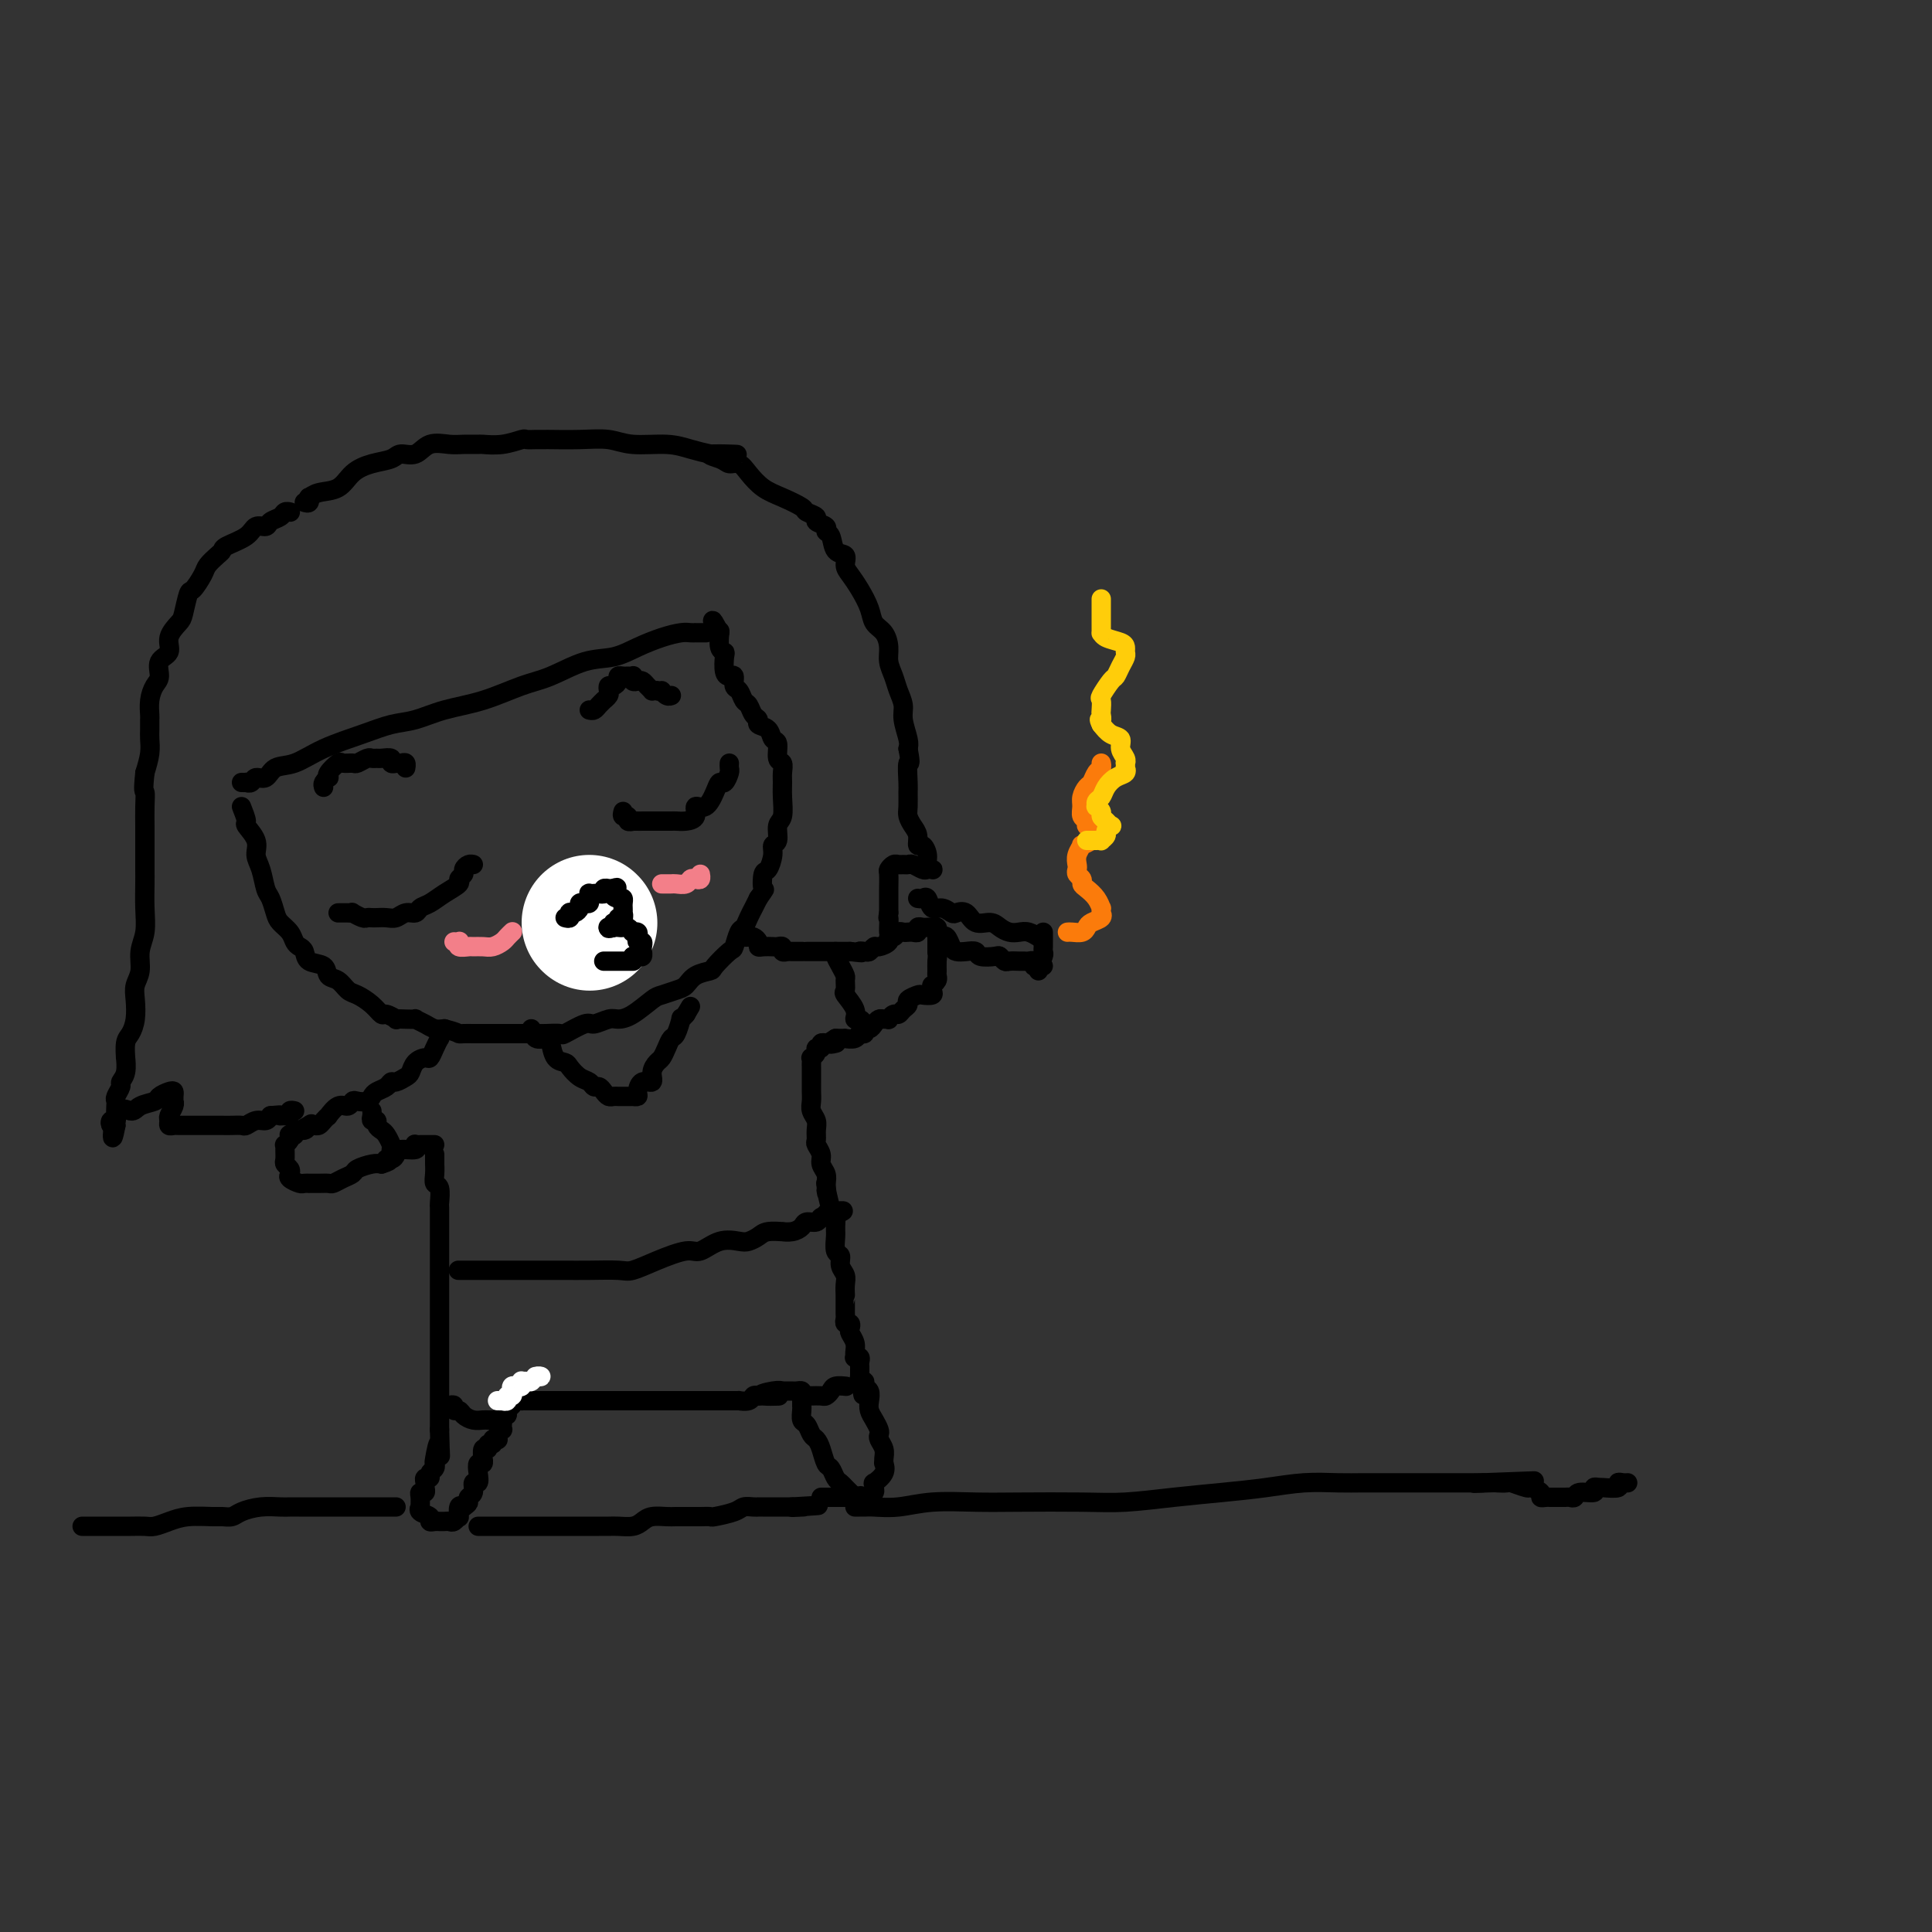 <svg viewBox='0 0 400 400' version='1.1' xmlns='http://www.w3.org/2000/svg' xmlns:xlink='http://www.w3.org/1999/xlink'><rect x="0" y="0" width="400" height="400" fill="#333333" stroke="none"/><g fill='none' stroke='#000000' stroke-width='4' stroke-linecap='round' stroke-linejoin='round'><path d='M50,162c0.449,0.009 0.897,0.018 1,0c0.103,-0.018 -0.140,-0.065 0,0c0.140,0.065 0.661,0.240 1,0c0.339,-0.240 0.495,-0.896 1,-1c0.505,-0.104 1.358,0.345 2,0c0.642,-0.345 1.073,-1.483 2,-2c0.927,-0.517 2.350,-0.414 4,-1c1.650,-0.586 3.526,-1.862 6,-3c2.474,-1.138 5.544,-2.138 8,-3c2.456,-0.862 4.298,-1.586 6,-2c1.702,-0.414 3.264,-0.518 5,-1c1.736,-0.482 3.646,-1.341 6,-2c2.354,-0.659 5.154,-1.117 8,-2c2.846,-0.883 5.740,-2.190 8,-3c2.260,-0.810 3.885,-1.124 6,-2c2.115,-0.876 4.720,-2.316 7,-3c2.280,-0.684 4.235,-0.614 6,-1c1.765,-0.386 3.339,-1.228 5,-2c1.661,-0.772 3.410,-1.475 5,-2c1.590,-0.525 3.022,-0.873 4,-1c0.978,-0.127 1.502,-0.034 2,0c0.498,0.034 0.968,0.009 1,0c0.032,-0.009 -0.376,-0.002 0,0c0.376,0.002 1.536,0.001 2,0c0.464,-0.001 0.232,-0.000 0,0'/><path d='M50,167c0.485,1.226 0.970,2.451 1,3c0.030,0.549 -0.395,0.420 0,1c0.395,0.580 1.611,1.869 2,3c0.389,1.131 -0.050,2.102 0,3c0.050,0.898 0.590,1.721 1,3c0.410,1.279 0.691,3.014 1,4c0.309,0.986 0.646,1.223 1,2c0.354,0.777 0.725,2.092 1,3c0.275,0.908 0.456,1.408 1,2c0.544,0.592 1.453,1.276 2,2c0.547,0.724 0.732,1.488 1,2c0.268,0.512 0.620,0.771 1,1c0.380,0.229 0.787,0.427 1,1c0.213,0.573 0.231,1.519 1,2c0.769,0.481 2.288,0.495 3,1c0.712,0.505 0.617,1.500 1,2c0.383,0.500 1.244,0.506 2,1c0.756,0.494 1.405,1.476 2,2c0.595,0.524 1.134,0.589 2,1c0.866,0.411 2.059,1.168 3,2c0.941,0.832 1.631,1.740 2,2c0.369,0.260 0.419,-0.126 1,0c0.581,0.126 1.695,0.765 2,1c0.305,0.235 -0.200,0.066 0,0c0.200,-0.066 1.103,-0.028 2,0c0.897,0.028 1.787,0.046 2,0c0.213,-0.046 -0.252,-0.157 0,0c0.252,0.157 1.222,0.581 2,1c0.778,0.419 1.365,0.834 2,1c0.635,0.166 1.317,0.083 2,0'/><path d='M92,213c2.656,0.691 2.794,0.917 3,1c0.206,0.083 0.478,0.022 1,0c0.522,-0.022 1.295,-0.006 2,0c0.705,0.006 1.342,0.002 2,0c0.658,-0.002 1.335,-0.000 2,0c0.665,0.000 1.317,0.000 2,0c0.683,-0.000 1.396,-0.001 2,0c0.604,0.001 1.101,0.002 2,0c0.899,-0.002 2.202,-0.008 3,0c0.798,0.008 1.091,0.031 2,0c0.909,-0.031 2.436,-0.117 3,0c0.564,0.117 0.167,0.438 1,0c0.833,-0.438 2.896,-1.635 4,-2c1.104,-0.365 1.248,0.102 2,0c0.752,-0.102 2.112,-0.773 3,-1c0.888,-0.227 1.305,-0.012 2,0c0.695,0.012 1.667,-0.181 3,-1c1.333,-0.819 3.027,-2.265 4,-3c0.973,-0.735 1.224,-0.761 2,-1c0.776,-0.239 2.076,-0.692 3,-1c0.924,-0.308 1.474,-0.472 2,-1c0.526,-0.528 1.030,-1.421 2,-2c0.970,-0.579 2.406,-0.845 3,-1c0.594,-0.155 0.344,-0.197 1,-1c0.656,-0.803 2.217,-2.365 3,-3c0.783,-0.635 0.787,-0.344 1,-1c0.213,-0.656 0.634,-2.259 1,-3c0.366,-0.741 0.675,-0.621 1,-1c0.325,-0.379 0.664,-1.256 1,-2c0.336,-0.744 0.667,-1.355 1,-2c0.333,-0.645 0.666,-1.322 1,-2'/><path d='M157,186c1.785,-2.597 1.248,-1.589 1,-2c-0.248,-0.411 -0.206,-2.241 0,-3c0.206,-0.759 0.576,-0.448 1,-1c0.424,-0.552 0.902,-1.966 1,-3c0.098,-1.034 -0.184,-1.687 0,-2c0.184,-0.313 0.834,-0.286 1,-1c0.166,-0.714 -0.152,-2.169 0,-3c0.152,-0.831 0.774,-1.039 1,-2c0.226,-0.961 0.057,-2.675 0,-4c-0.057,-1.325 -0.000,-2.261 0,-3c0.000,-0.739 -0.056,-1.282 0,-2c0.056,-0.718 0.224,-1.611 0,-2c-0.224,-0.389 -0.838,-0.275 -1,-1c-0.162,-0.725 0.129,-2.289 0,-3c-0.129,-0.711 -0.679,-0.571 -1,-1c-0.321,-0.429 -0.415,-1.428 -1,-2c-0.585,-0.572 -1.662,-0.715 -2,-1c-0.338,-0.285 0.065,-0.710 0,-1c-0.065,-0.290 -0.596,-0.443 -1,-1c-0.404,-0.557 -0.682,-1.516 -1,-2c-0.318,-0.484 -0.676,-0.494 -1,-1c-0.324,-0.506 -0.612,-1.510 -1,-2c-0.388,-0.490 -0.875,-0.467 -1,-1c-0.125,-0.533 0.111,-1.621 0,-2c-0.111,-0.379 -0.569,-0.050 -1,0c-0.431,0.050 -0.833,-0.180 -1,-1c-0.167,-0.820 -0.097,-2.231 0,-3c0.097,-0.769 0.222,-0.897 0,-1c-0.222,-0.103 -0.791,-0.182 -1,-1c-0.209,-0.818 -0.060,-2.377 0,-3c0.060,-0.623 0.030,-0.312 0,0'/><path d='M149,131c-2.238,-4.405 -1.333,-1.917 -1,-1c0.333,0.917 0.095,0.262 0,0c-0.095,-0.262 -0.048,-0.131 0,0'/><path d='M70,189c0.344,0.002 0.687,0.004 1,0c0.313,-0.004 0.594,-0.015 1,0c0.406,0.015 0.935,0.057 1,0c0.065,-0.057 -0.334,-0.211 0,0c0.334,0.211 1.402,0.788 2,1c0.598,0.212 0.727,0.058 1,0c0.273,-0.058 0.692,-0.019 1,0c0.308,0.019 0.506,0.020 1,0c0.494,-0.020 1.283,-0.061 2,0c0.717,0.061 1.360,0.224 2,0c0.640,-0.224 1.276,-0.836 2,-1c0.724,-0.164 1.536,0.121 2,0c0.464,-0.121 0.578,-0.648 1,-1c0.422,-0.352 1.150,-0.528 2,-1c0.850,-0.472 1.821,-1.239 3,-2c1.179,-0.761 2.568,-1.514 3,-2c0.432,-0.486 -0.091,-0.705 0,-1c0.091,-0.295 0.795,-0.668 1,-1c0.205,-0.332 -0.089,-0.625 0,-1c0.089,-0.375 0.563,-0.832 1,-1c0.437,-0.168 0.839,-0.048 1,0c0.161,0.048 0.080,0.024 0,0'/><path d='M129,168c-0.123,0.453 -0.246,0.906 0,1c0.246,0.094 0.861,-0.171 1,0c0.139,0.171 -0.199,0.778 0,1c0.199,0.222 0.935,0.060 1,0c0.065,-0.060 -0.540,-0.016 0,0c0.540,0.016 2.224,0.004 3,0c0.776,-0.004 0.644,-0.001 1,0c0.356,0.001 1.199,-0.001 2,0c0.801,0.001 1.558,0.006 2,0c0.442,-0.006 0.569,-0.024 1,0c0.431,0.024 1.166,0.088 2,0c0.834,-0.088 1.768,-0.329 2,-1c0.232,-0.671 -0.236,-1.772 0,-2c0.236,-0.228 1.177,0.415 2,0c0.823,-0.415 1.527,-1.890 2,-3c0.473,-1.110 0.715,-1.856 1,-2c0.285,-0.144 0.612,0.315 1,0c0.388,-0.315 0.836,-1.404 1,-2c0.164,-0.596 0.044,-0.699 0,-1c-0.044,-0.301 -0.013,-0.800 0,-1c0.013,-0.200 0.006,-0.100 0,0'/><path d='M120,184c0.305,-0.000 0.610,-0.000 1,0c0.390,0.000 0.865,0.000 1,0c0.135,-0.000 -0.069,-0.001 0,0c0.069,0.001 0.411,0.003 1,0c0.589,-0.003 1.426,-0.012 2,0c0.574,0.012 0.886,0.045 1,0c0.114,-0.045 0.031,-0.167 0,0c-0.031,0.167 -0.008,0.623 0,1c0.008,0.377 0.002,0.675 0,1c-0.002,0.325 -0.001,0.675 0,1c0.001,0.325 0.000,0.623 0,1c-0.000,0.377 -0.000,0.832 0,1c0.000,0.168 0.000,0.048 0,0c-0.000,-0.048 -0.000,-0.024 0,0'/><path d='M126,189c-0.412,0.774 -1.442,0.207 -2,0c-0.558,-0.207 -0.644,-0.056 -1,0c-0.356,0.056 -0.981,0.015 -1,0c-0.019,-0.015 0.569,-0.004 1,0c0.431,0.004 0.707,0.001 1,0c0.293,-0.001 0.604,-0.001 1,0c0.396,0.001 0.876,0.003 1,0c0.124,-0.003 -0.106,-0.012 0,0c0.106,0.012 0.550,0.044 1,0c0.450,-0.044 0.905,-0.166 1,0c0.095,0.166 -0.171,0.618 0,1c0.171,0.382 0.778,0.692 1,1c0.222,0.308 0.060,0.612 0,1c-0.060,0.388 -0.019,0.861 0,1c0.019,0.139 0.016,-0.054 0,0c-0.016,0.054 -0.046,0.355 0,1c0.046,0.645 0.166,1.635 0,2c-0.166,0.365 -0.619,0.104 -1,0c-0.381,-0.104 -0.691,-0.052 -1,0'/><path d='M127,196c-0.261,1.000 0.085,1.000 0,1c-0.085,0.000 -0.601,0.000 -1,0c-0.399,0.000 -0.680,0.000 -1,0c-0.320,-0.000 -0.678,0.000 -1,0c-0.322,-0.000 -0.608,0.000 -1,0c-0.392,0.000 -0.888,0.000 -1,0c-0.112,0.000 0.162,0.000 0,0c-0.162,0.000 -0.761,-0.000 -1,0c-0.239,0.000 -0.120,0.000 0,0'/></g>
<g fill='none' stroke='#F37F89' stroke-width='4' stroke-linecap='round' stroke-linejoin='round'><path d='M94,195c0.408,0.030 0.815,0.061 1,0c0.185,-0.061 0.147,-0.213 0,0c-0.147,0.213 -0.401,0.790 0,1c0.401,0.210 1.459,0.053 2,0c0.541,-0.053 0.564,-0.003 1,0c0.436,0.003 1.283,-0.041 2,0c0.717,0.041 1.303,0.169 2,0c0.697,-0.169 1.507,-0.633 2,-1c0.493,-0.367 0.671,-0.637 1,-1c0.329,-0.363 0.808,-0.818 1,-1c0.192,-0.182 0.096,-0.091 0,0'/><path d='M137,183c0.325,-0.002 0.650,-0.004 1,0c0.350,0.004 0.723,0.015 1,0c0.277,-0.015 0.456,-0.056 1,0c0.544,0.056 1.452,0.207 2,0c0.548,-0.207 0.735,-0.774 1,-1c0.265,-0.226 0.607,-0.112 1,0c0.393,0.112 0.837,0.223 1,0c0.163,-0.223 0.047,-0.778 0,-1c-0.047,-0.222 -0.023,-0.111 0,0'/></g>
<g fill='none' stroke='#000000' stroke-width='4' stroke-linecap='round' stroke-linejoin='round'><path d='M91,214c-0.023,0.467 -0.047,0.934 0,1c0.047,0.066 0.164,-0.267 0,0c-0.164,0.267 -0.607,1.136 -1,2c-0.393,0.864 -0.734,1.723 -1,2c-0.266,0.277 -0.456,-0.027 -1,0c-0.544,0.027 -1.441,0.385 -2,1c-0.559,0.615 -0.779,1.488 -1,2c-0.221,0.512 -0.444,0.662 -1,1c-0.556,0.338 -1.445,0.864 -2,1c-0.555,0.136 -0.778,-0.118 -1,0c-0.222,0.118 -0.444,0.606 -1,1c-0.556,0.394 -1.444,0.693 -2,1c-0.556,0.307 -0.778,0.623 -1,1c-0.222,0.377 -0.443,0.817 -1,1c-0.557,0.183 -1.449,0.109 -2,0c-0.551,-0.109 -0.760,-0.254 -1,0c-0.240,0.254 -0.512,0.908 -1,1c-0.488,0.092 -1.191,-0.378 -2,0c-0.809,0.378 -1.722,1.604 -2,2c-0.278,0.396 0.080,-0.038 0,0c-0.080,0.038 -0.599,0.546 -1,1c-0.401,0.454 -0.685,0.853 -1,1c-0.315,0.147 -0.661,0.042 -1,0c-0.339,-0.042 -0.669,-0.021 -1,0'/><path d='M64,233c-3.256,1.719 -0.896,0.517 0,0c0.896,-0.517 0.327,-0.349 0,0c-0.327,0.349 -0.414,0.877 -1,1c-0.586,0.123 -1.673,-0.161 -2,0c-0.327,0.161 0.105,0.765 0,1c-0.105,0.235 -0.746,0.101 -1,0c-0.254,-0.101 -0.121,-0.169 0,0c0.121,0.169 0.229,0.574 0,1c-0.229,0.426 -0.794,0.874 -1,1c-0.206,0.126 -0.051,-0.068 0,0c0.051,0.068 0.000,0.400 0,1c-0.000,0.600 0.051,1.470 0,2c-0.051,0.530 -0.203,0.720 0,1c0.203,0.280 0.761,0.649 1,1c0.239,0.351 0.159,0.682 0,1c-0.159,0.318 -0.398,0.621 0,1c0.398,0.379 1.433,0.834 2,1c0.567,0.166 0.667,0.044 1,0c0.333,-0.044 0.901,-0.011 1,0c0.099,0.011 -0.269,0.000 0,0c0.269,-0.000 1.176,0.011 2,0c0.824,-0.011 1.567,-0.044 2,0c0.433,0.044 0.556,0.166 1,0c0.444,-0.166 1.207,-0.619 2,-1c0.793,-0.381 1.615,-0.690 2,-1c0.385,-0.310 0.335,-0.622 1,-1c0.665,-0.378 2.047,-0.822 3,-1c0.953,-0.178 1.476,-0.089 2,0'/><path d='M79,241c2.811,-0.857 1.339,-0.999 1,-1c-0.339,-0.001 0.456,0.140 1,0c0.544,-0.140 0.839,-0.559 1,-1c0.161,-0.441 0.190,-0.903 1,-1c0.810,-0.097 2.402,0.170 3,0c0.598,-0.170 0.201,-0.778 0,-1c-0.201,-0.222 -0.208,-0.060 0,0c0.208,0.060 0.630,0.016 1,0c0.370,-0.016 0.687,-0.004 1,0c0.313,0.004 0.623,0.001 1,0c0.377,-0.001 0.822,-0.000 1,0c0.178,0.000 0.089,0.000 0,0'/><path d='M90,239c-0.001,0.297 -0.001,0.595 0,1c0.001,0.405 0.004,0.918 0,1c-0.004,0.082 -0.015,-0.268 0,0c0.015,0.268 0.057,1.155 0,2c-0.057,0.845 -0.211,1.648 0,2c0.211,0.352 0.789,0.254 1,1c0.211,0.746 0.057,2.335 0,3c-0.057,0.665 -0.015,0.407 0,1c0.015,0.593 0.004,2.037 0,3c-0.004,0.963 -0.001,1.443 0,2c0.001,0.557 0.000,1.189 0,2c-0.000,0.811 -0.000,1.801 0,3c0.000,1.199 0.000,2.606 0,4c-0.000,1.394 -0.000,2.776 0,4c0.000,1.224 0.000,2.289 0,3c-0.000,0.711 -0.000,1.068 0,1c0.000,-0.068 0.000,-0.562 0,0c-0.000,0.562 -0.000,2.181 0,3c0.000,0.819 0.000,0.837 0,1c-0.000,0.163 -0.000,0.469 0,1c0.000,0.531 0.000,1.287 0,2c-0.000,0.713 -0.000,1.383 0,2c0.000,0.617 0.000,1.180 0,2c-0.000,0.820 -0.000,1.897 0,3c0.000,1.103 0.000,2.234 0,3c-0.000,0.766 -0.000,1.168 0,2c0.000,0.832 0.000,2.095 0,3c-0.000,0.905 -0.000,1.453 0,2'/><path d='M91,296c0.214,9.328 0.249,4.148 0,3c-0.249,-1.148 -0.784,1.735 -1,3c-0.216,1.265 -0.114,0.913 0,1c0.114,0.087 0.241,0.615 0,1c-0.241,0.385 -0.849,0.628 -1,1c-0.151,0.372 0.157,0.874 0,1c-0.157,0.126 -0.778,-0.124 -1,0c-0.222,0.124 -0.045,0.623 0,1c0.045,0.377 -0.041,0.630 0,1c0.041,0.370 0.208,0.855 0,1c-0.208,0.145 -0.790,-0.049 -1,0c-0.210,0.049 -0.049,0.342 0,1c0.049,0.658 -0.016,1.683 0,2c0.016,0.317 0.112,-0.073 0,0c-0.112,0.073 -0.432,0.608 0,1c0.432,0.392 1.618,0.641 2,1c0.382,0.359 -0.038,0.828 0,1c0.038,0.172 0.535,0.046 1,0c0.465,-0.046 0.898,-0.011 1,0c0.102,0.011 -0.127,-0.001 0,0c0.127,0.001 0.608,0.016 1,0c0.392,-0.016 0.693,-0.064 1,0c0.307,0.064 0.621,0.241 1,0c0.379,-0.241 0.823,-0.900 1,-1c0.177,-0.100 0.086,0.358 0,0c-0.086,-0.358 -0.167,-1.531 0,-2c0.167,-0.469 0.584,-0.235 1,0'/><path d='M96,312c0.863,-0.637 1.019,-0.730 1,-1c-0.019,-0.270 -0.215,-0.719 0,-1c0.215,-0.281 0.841,-0.395 1,-1c0.159,-0.605 -0.150,-1.702 0,-2c0.150,-0.298 0.758,0.203 1,0c0.242,-0.203 0.118,-1.110 0,-2c-0.118,-0.890 -0.229,-1.763 0,-2c0.229,-0.237 0.797,0.162 1,0c0.203,-0.162 0.039,-0.885 0,-1c-0.039,-0.115 0.046,0.376 0,0c-0.046,-0.376 -0.224,-1.621 0,-2c0.224,-0.379 0.848,0.109 1,0c0.152,-0.109 -0.169,-0.813 0,-1c0.169,-0.187 0.829,0.143 1,0c0.171,-0.143 -0.147,-0.760 0,-1c0.147,-0.240 0.757,-0.102 1,0c0.243,0.102 0.118,0.168 0,0c-0.118,-0.168 -0.227,-0.569 0,-1c0.227,-0.431 0.792,-0.890 1,-1c0.208,-0.110 0.060,0.129 0,0c-0.060,-0.129 -0.031,-0.626 0,-1c0.031,-0.374 0.065,-0.625 0,-1c-0.065,-0.375 -0.227,-0.874 0,-1c0.227,-0.126 0.844,0.121 1,0c0.156,-0.121 -0.150,-0.609 0,-1c0.150,-0.391 0.757,-0.683 1,-1c0.243,-0.317 0.121,-0.658 0,-1'/><path d='M106,290c1.503,-3.403 0.261,-0.912 0,0c-0.261,0.912 0.457,0.244 1,0c0.543,-0.244 0.909,-0.065 1,0c0.091,0.065 -0.094,0.018 0,0c0.094,-0.018 0.466,-0.005 1,0c0.534,0.005 1.230,0.001 2,0c0.770,-0.001 1.612,-0.000 2,0c0.388,0.000 0.320,0.000 1,0c0.680,-0.000 2.108,-0.000 3,0c0.892,0.000 1.250,0.000 2,0c0.750,-0.000 1.894,-0.000 3,0c1.106,0.000 2.176,0.000 3,0c0.824,-0.000 1.403,-0.000 2,0c0.597,0.000 1.214,0.000 2,0c0.786,-0.000 1.742,-0.000 2,0c0.258,0.000 -0.181,0.000 1,0c1.181,-0.000 3.982,-0.000 6,0c2.018,0.000 3.253,0.000 5,0c1.747,-0.000 4.007,-0.000 5,0c0.993,0.000 0.718,0.001 1,0c0.282,-0.001 1.122,-0.004 2,0c0.878,0.004 1.793,0.015 2,0c0.207,-0.015 -0.295,-0.056 0,0c0.295,0.056 1.387,0.207 2,0c0.613,-0.207 0.747,-0.774 1,-1c0.253,-0.226 0.627,-0.113 1,0'/><path d='M157,289c8.028,-0.094 2.599,0.171 1,0c-1.599,-0.171 0.632,-0.778 2,-1c1.368,-0.222 1.872,-0.059 2,0c0.128,0.059 -0.120,0.015 0,0c0.120,-0.015 0.606,-0.001 1,0c0.394,0.001 0.694,-0.010 1,0c0.306,0.010 0.618,0.040 1,0c0.382,-0.040 0.834,-0.151 1,0c0.166,0.151 0.045,0.564 0,1c-0.045,0.436 -0.013,0.894 0,1c0.013,0.106 0.006,-0.142 0,0c-0.006,0.142 -0.013,0.672 0,1c0.013,0.328 0.045,0.455 0,1c-0.045,0.545 -0.167,1.510 0,2c0.167,0.490 0.622,0.506 1,1c0.378,0.494 0.679,1.465 1,2c0.321,0.535 0.663,0.633 1,1c0.337,0.367 0.668,1.001 1,2c0.332,0.999 0.666,2.362 1,3c0.334,0.638 0.667,0.552 1,1c0.333,0.448 0.667,1.429 1,2c0.333,0.571 0.667,0.730 1,1c0.333,0.270 0.667,0.650 1,1c0.333,0.350 0.667,0.672 1,1c0.333,0.328 0.667,0.664 1,1'/><path d='M177,310c1.885,2.474 1.097,0.660 1,0c-0.097,-0.660 0.496,-0.165 1,0c0.504,0.165 0.920,0.002 1,0c0.080,-0.002 -0.177,0.159 0,0c0.177,-0.159 0.787,-0.636 1,-1c0.213,-0.364 0.029,-0.613 0,-1c-0.029,-0.387 0.097,-0.912 0,-1c-0.097,-0.088 -0.419,0.261 0,0c0.419,-0.261 1.577,-1.134 2,-2c0.423,-0.866 0.110,-1.727 0,-2c-0.110,-0.273 -0.015,0.043 0,0c0.015,-0.043 -0.048,-0.444 0,-1c0.048,-0.556 0.206,-1.265 0,-2c-0.206,-0.735 -0.777,-1.495 -1,-2c-0.223,-0.505 -0.099,-0.754 0,-1c0.099,-0.246 0.171,-0.489 0,-1c-0.171,-0.511 -0.586,-1.288 -1,-2c-0.414,-0.712 -0.828,-1.358 -1,-2c-0.172,-0.642 -0.102,-1.281 0,-2c0.102,-0.719 0.238,-1.517 0,-2c-0.238,-0.483 -0.848,-0.652 -1,-1c-0.152,-0.348 0.155,-0.877 0,-1c-0.155,-0.123 -0.773,0.159 -1,0c-0.227,-0.159 -0.065,-0.760 0,-1c0.065,-0.240 0.032,-0.120 0,0'/><path d='M154,194c0.341,0.022 0.682,0.044 1,0c0.318,-0.044 0.614,-0.156 1,0c0.386,0.156 0.863,0.578 1,1c0.137,0.422 -0.064,0.844 0,1c0.064,0.156 0.395,0.046 1,0c0.605,-0.046 1.486,-0.026 2,0c0.514,0.026 0.661,0.060 1,0c0.339,-0.060 0.869,-0.212 1,0c0.131,0.212 -0.137,0.789 0,1c0.137,0.211 0.680,0.057 1,0c0.320,-0.057 0.418,-0.015 1,0c0.582,0.015 1.647,0.004 2,0c0.353,-0.004 -0.006,-0.001 0,0c0.006,0.001 0.378,0.000 1,0c0.622,-0.000 1.494,-0.000 2,0c0.506,0.000 0.646,0.000 1,0c0.354,-0.000 0.921,-0.000 1,0c0.079,0.000 -0.330,0.000 0,0c0.330,-0.000 1.398,-0.000 2,0c0.602,0.000 0.739,0.000 1,0c0.261,-0.000 0.646,-0.000 1,0c0.354,0.000 0.677,0.000 1,0'/><path d='M176,197c3.808,0.469 2.329,0.140 2,0c-0.329,-0.140 0.494,-0.093 1,0c0.506,0.093 0.695,0.231 1,0c0.305,-0.231 0.726,-0.831 1,-1c0.274,-0.169 0.402,0.095 1,0c0.598,-0.095 1.665,-0.547 2,-1c0.335,-0.453 -0.064,-0.906 0,-1c0.064,-0.094 0.591,0.171 1,0c0.409,-0.171 0.701,-0.778 1,-1c0.299,-0.222 0.606,-0.058 1,0c0.394,0.058 0.875,0.012 1,0c0.125,-0.012 -0.107,0.011 0,0c0.107,-0.011 0.553,-0.055 1,0c0.447,0.055 0.894,0.211 1,0c0.106,-0.211 -0.130,-0.788 0,-1c0.130,-0.212 0.627,-0.058 1,0c0.373,0.058 0.622,0.019 1,0c0.378,-0.019 0.886,-0.020 1,0c0.114,0.020 -0.166,0.061 0,0c0.166,-0.061 0.776,-0.224 1,0c0.224,0.224 0.060,0.833 0,1c-0.060,0.167 -0.016,-0.110 0,0c0.016,0.110 0.004,0.607 0,1c-0.004,0.393 -0.001,0.683 0,1c0.001,0.317 0.000,0.662 0,1c-0.000,0.338 -0.000,0.669 0,1'/><path d='M194,197c0.154,1.118 0.037,1.414 0,2c-0.037,0.586 0.004,1.463 0,2c-0.004,0.537 -0.054,0.735 0,1c0.054,0.265 0.213,0.596 0,1c-0.213,0.404 -0.796,0.879 -1,1c-0.204,0.121 -0.028,-0.112 0,0c0.028,0.112 -0.091,0.569 0,1c0.091,0.431 0.393,0.837 0,1c-0.393,0.163 -1.481,0.085 -2,0c-0.519,-0.085 -0.468,-0.176 -1,0c-0.532,0.176 -1.648,0.621 -2,1c-0.352,0.379 0.059,0.694 0,1c-0.059,0.306 -0.589,0.604 -1,1c-0.411,0.396 -0.701,0.891 -1,1c-0.299,0.109 -0.605,-0.168 -1,0c-0.395,0.168 -0.879,0.780 -1,1c-0.121,0.220 0.123,0.049 0,0c-0.123,-0.049 -0.611,0.024 -1,0c-0.389,-0.024 -0.678,-0.146 -1,0c-0.322,0.146 -0.678,0.560 -1,1c-0.322,0.440 -0.610,0.906 -1,1c-0.390,0.094 -0.883,-0.185 -1,0c-0.117,0.185 0.141,0.834 0,1c-0.141,0.166 -0.682,-0.152 -1,0c-0.318,0.152 -0.414,0.773 -1,1c-0.586,0.227 -1.662,0.061 -2,0c-0.338,-0.061 0.063,-0.016 0,0c-0.063,0.016 -0.589,0.005 -1,0c-0.411,-0.005 -0.705,-0.002 -1,0'/><path d='M173,215c-2.741,1.618 -0.595,1.165 0,1c0.595,-0.165 -0.361,-0.040 -1,0c-0.639,0.040 -0.960,-0.004 -1,0c-0.040,0.004 0.200,0.056 0,0c-0.200,-0.056 -0.842,-0.221 -1,0c-0.158,0.221 0.168,0.829 0,1c-0.168,0.171 -0.830,-0.095 -1,0c-0.170,0.095 0.150,0.549 0,1c-0.150,0.451 -0.772,0.898 -1,1c-0.228,0.102 -0.061,-0.142 0,0c0.061,0.142 0.016,0.671 0,1c-0.016,0.329 -0.004,0.458 0,1c0.004,0.542 0.000,1.496 0,2c-0.000,0.504 0.004,0.558 0,1c-0.004,0.442 -0.015,1.273 0,2c0.015,0.727 0.057,1.351 0,2c-0.057,0.649 -0.212,1.325 0,2c0.212,0.675 0.793,1.350 1,2c0.207,0.650 0.040,1.276 0,2c-0.040,0.724 0.045,1.545 0,2c-0.045,0.455 -0.222,0.545 0,1c0.222,0.455 0.843,1.277 1,2c0.157,0.723 -0.150,1.349 0,2c0.150,0.651 0.757,1.329 1,2c0.243,0.671 0.121,1.336 0,2'/><path d='M171,245c0.420,4.011 -0.031,1.037 0,1c0.031,-0.037 0.543,2.862 1,4c0.457,1.138 0.859,0.513 1,1c0.141,0.487 0.023,2.084 0,3c-0.023,0.916 0.050,1.152 0,2c-0.050,0.848 -0.224,2.310 0,3c0.224,0.690 0.845,0.609 1,1c0.155,0.391 -0.154,1.253 0,2c0.154,0.747 0.773,1.379 1,2c0.227,0.621 0.061,1.232 0,2c-0.061,0.768 -0.016,1.693 0,2c0.016,0.307 0.004,-0.006 0,0c-0.004,0.006 -0.001,0.330 0,1c0.001,0.670 -0.001,1.686 0,2c0.001,0.314 0.004,-0.074 0,0c-0.004,0.074 -0.015,0.612 0,1c0.015,0.388 0.056,0.628 0,1c-0.056,0.372 -0.207,0.876 0,1c0.207,0.124 0.773,-0.132 1,0c0.227,0.132 0.114,0.652 0,1c-0.114,0.348 -0.228,0.524 0,1c0.228,0.476 0.797,1.251 1,2c0.203,0.749 0.040,1.472 0,2c-0.040,0.528 0.042,0.863 0,1c-0.042,0.137 -0.207,0.078 0,0c0.207,-0.078 0.788,-0.175 1,0c0.212,0.175 0.057,0.621 0,1c-0.057,0.379 -0.015,0.689 0,1c0.015,0.311 0.004,0.622 0,1c-0.004,0.378 -0.001,0.822 0,1c0.001,0.178 0.001,0.089 0,0'/><path d='M178,285c1.167,6.667 0.583,3.333 0,0'/><path d='M93,291c0.448,-0.119 0.896,-0.238 1,0c0.104,0.238 -0.137,0.834 0,1c0.137,0.166 0.653,-0.099 1,0c0.347,0.099 0.527,0.562 1,1c0.473,0.438 1.240,0.849 2,1c0.760,0.151 1.514,0.040 2,0c0.486,-0.040 0.705,-0.011 1,0c0.295,0.011 0.667,0.003 1,0c0.333,-0.003 0.628,-0.001 1,0c0.372,0.001 0.821,0.000 1,0c0.179,-0.000 0.090,-0.000 0,0'/><path d='M167,289c0.219,0.006 0.439,0.012 1,0c0.561,-0.012 1.464,-0.042 2,0c0.536,0.042 0.704,0.155 1,0c0.296,-0.155 0.720,-0.577 1,-1c0.280,-0.423 0.415,-0.845 1,-1c0.585,-0.155 1.619,-0.042 2,0c0.381,0.042 0.109,0.012 0,0c-0.109,-0.012 -0.054,-0.006 0,0'/><path d='M77,230c0.032,0.303 0.064,0.606 0,1c-0.064,0.394 -0.225,0.878 0,1c0.225,0.122 0.835,-0.118 1,0c0.165,0.118 -0.113,0.595 0,1c0.113,0.405 0.619,0.739 1,1c0.381,0.261 0.638,0.448 1,1c0.362,0.552 0.829,1.467 1,2c0.171,0.533 0.046,0.682 0,1c-0.046,0.318 -0.013,0.805 0,1c0.013,0.195 0.007,0.097 0,0'/><path d='M173,197c-0.083,0.253 -0.165,0.506 0,1c0.165,0.494 0.578,1.230 1,2c0.422,0.770 0.853,1.575 1,2c0.147,0.425 0.011,0.472 0,1c-0.011,0.528 0.105,1.538 0,2c-0.105,0.462 -0.431,0.376 0,1c0.431,0.624 1.618,1.957 2,3c0.382,1.043 -0.042,1.795 0,2c0.042,0.205 0.550,-0.137 1,0c0.450,0.137 0.843,0.753 1,1c0.157,0.247 0.079,0.123 0,0'/><path d='M95,263c-0.099,0.000 -0.197,0.000 0,0c0.197,-0.000 0.690,-0.000 1,0c0.310,0.000 0.439,0.000 1,0c0.561,-0.000 1.555,-0.000 2,0c0.445,0.000 0.342,0.000 1,0c0.658,-0.000 2.079,-0.000 3,0c0.921,0.000 1.342,0.000 2,0c0.658,-0.000 1.552,-0.000 3,0c1.448,0.000 3.450,0.002 5,0c1.550,-0.002 2.649,-0.006 4,0c1.351,0.006 2.953,0.022 5,0c2.047,-0.022 4.539,-0.081 6,0c1.461,0.081 1.891,0.301 3,0c1.109,-0.301 2.895,-1.125 5,-2c2.105,-0.875 4.528,-1.803 6,-2c1.472,-0.197 1.995,0.337 3,0c1.005,-0.337 2.494,-1.544 4,-2c1.506,-0.456 3.028,-0.161 4,0c0.972,0.161 1.394,0.186 2,0c0.606,-0.186 1.398,-0.585 2,-1c0.602,-0.415 1.016,-0.846 2,-1c0.984,-0.154 2.539,-0.031 3,0c0.461,0.031 -0.171,-0.029 0,0c0.171,0.029 1.145,0.148 2,0c0.855,-0.148 1.592,-0.561 2,-1c0.408,-0.439 0.488,-0.902 1,-1c0.512,-0.098 1.457,0.170 2,0c0.543,-0.170 0.685,-0.776 1,-1c0.315,-0.224 0.804,-0.064 1,0c0.196,0.064 0.098,0.032 0,0'/><path d='M171,252c6.444,-1.933 2.556,-1.267 1,-1c-1.556,0.267 -0.778,0.133 0,0'/><path d='M110,213c0.222,0.853 0.445,1.706 1,2c0.555,0.294 1.443,0.028 2,0c0.557,-0.028 0.782,0.181 1,1c0.218,0.819 0.429,2.246 1,3c0.571,0.754 1.501,0.833 2,1c0.499,0.167 0.568,0.422 1,1c0.432,0.578 1.229,1.478 2,2c0.771,0.522 1.516,0.665 2,1c0.484,0.335 0.707,0.860 1,1c0.293,0.140 0.656,-0.106 1,0c0.344,0.106 0.670,0.564 1,1c0.330,0.436 0.666,0.849 1,1c0.334,0.151 0.668,0.041 1,0c0.332,-0.041 0.662,-0.011 1,0c0.338,0.011 0.683,0.003 1,0c0.317,-0.003 0.606,-0.003 1,0c0.394,0.003 0.892,0.007 1,0c0.108,-0.007 -0.173,-0.025 0,0c0.173,0.025 0.802,0.092 1,0c0.198,-0.092 -0.035,-0.343 0,-1c0.035,-0.657 0.338,-1.719 1,-2c0.662,-0.281 1.683,0.220 2,0c0.317,-0.220 -0.070,-1.163 0,-2c0.070,-0.837 0.596,-1.570 1,-2c0.404,-0.430 0.687,-0.558 1,-1c0.313,-0.442 0.658,-1.200 1,-2c0.342,-0.800 0.683,-1.643 1,-2c0.317,-0.357 0.611,-0.230 1,-1c0.389,-0.770 0.874,-2.438 1,-3c0.126,-0.562 -0.107,-0.018 0,0c0.107,0.018 0.553,-0.491 1,-1'/><path d='M142,210c1.667,-2.833 0.833,-1.417 0,0'/><path d='M60,106c0.098,0.025 0.196,0.049 0,0c-0.196,-0.049 -0.686,-0.172 -1,0c-0.314,0.172 -0.452,0.640 -1,1c-0.548,0.360 -1.506,0.611 -2,1c-0.494,0.389 -0.524,0.917 -1,1c-0.476,0.083 -1.397,-0.277 -2,0c-0.603,0.277 -0.886,1.191 -2,2c-1.114,0.809 -3.057,1.514 -4,2c-0.943,0.486 -0.886,0.754 -1,1c-0.114,0.246 -0.397,0.469 -1,1c-0.603,0.531 -1.524,1.371 -2,2c-0.476,0.629 -0.507,1.046 -1,2c-0.493,0.954 -1.447,2.446 -2,3c-0.553,0.554 -0.707,0.169 -1,1c-0.293,0.831 -0.727,2.879 -1,4c-0.273,1.121 -0.384,1.315 -1,2c-0.616,0.685 -1.737,1.859 -2,3c-0.263,1.141 0.332,2.247 0,3c-0.332,0.753 -1.592,1.151 -2,2c-0.408,0.849 0.034,2.149 0,3c-0.034,0.851 -0.545,1.253 -1,2c-0.455,0.747 -0.854,1.837 -1,3c-0.146,1.163 -0.038,2.397 0,3c0.038,0.603 0.008,0.576 0,1c-0.008,0.424 0.008,1.299 0,2c-0.008,0.701 -0.041,1.227 0,2c0.041,0.773 0.154,1.792 0,3c-0.154,1.208 -0.577,2.604 -1,4'/><path d='M30,160c-0.464,4.341 -0.124,3.693 0,4c0.124,0.307 0.033,1.570 0,3c-0.033,1.430 -0.009,3.028 0,4c0.009,0.972 0.002,1.319 0,2c-0.002,0.681 0.001,1.697 0,3c-0.001,1.303 -0.004,2.893 0,4c0.004,1.107 0.016,1.731 0,3c-0.016,1.269 -0.061,3.183 0,5c0.061,1.817 0.226,3.539 0,5c-0.226,1.461 -0.845,2.663 -1,4c-0.155,1.337 0.152,2.810 0,4c-0.152,1.190 -0.762,2.099 -1,3c-0.238,0.901 -0.102,1.794 0,3c0.102,1.206 0.171,2.723 0,4c-0.171,1.277 -0.581,2.313 -1,3c-0.419,0.687 -0.848,1.024 -1,2c-0.152,0.976 -0.026,2.589 0,3c0.026,0.411 -0.049,-0.381 0,0c0.049,0.381 0.223,1.933 0,3c-0.223,1.067 -0.844,1.647 -1,2c-0.156,0.353 0.154,0.479 0,1c-0.154,0.521 -0.772,1.436 -1,2c-0.228,0.564 -0.065,0.777 0,1c0.065,0.223 0.031,0.456 0,1c-0.031,0.544 -0.058,1.400 0,2c0.058,0.600 0.201,0.944 0,1c-0.201,0.056 -0.746,-0.177 -1,0c-0.254,0.177 -0.215,0.765 0,1c0.215,0.235 0.608,0.118 1,0'/><path d='M24,233c-1.090,5.783 -0.816,0.240 0,-2c0.816,-2.240 2.173,-1.178 3,-1c0.827,0.178 1.126,-0.527 2,-1c0.874,-0.473 2.325,-0.712 3,-1c0.675,-0.288 0.573,-0.623 1,-1c0.427,-0.377 1.382,-0.795 2,-1c0.618,-0.205 0.899,-0.197 1,0c0.101,0.197 0.023,0.581 0,1c-0.023,0.419 0.008,0.871 0,1c-0.008,0.129 -0.056,-0.067 0,0c0.056,0.067 0.214,0.396 0,1c-0.214,0.604 -0.802,1.482 -1,2c-0.198,0.518 -0.008,0.675 0,1c0.008,0.325 -0.168,0.819 0,1c0.168,0.181 0.678,0.048 1,0c0.322,-0.048 0.456,-0.013 1,0c0.544,0.013 1.497,0.003 2,0c0.503,-0.003 0.557,-0.001 1,0c0.443,0.001 1.274,-0.000 2,0c0.726,0.000 1.345,0.001 2,0c0.655,-0.001 1.344,-0.004 2,0c0.656,0.004 1.279,0.016 2,0c0.721,-0.016 1.541,-0.060 2,0c0.459,0.060 0.556,0.222 1,0c0.444,-0.222 1.235,-0.829 2,-1c0.765,-0.171 1.504,0.094 2,0c0.496,-0.094 0.748,-0.547 1,-1'/><path d='M56,231c3.040,-0.305 2.139,-0.068 2,0c-0.139,0.068 0.485,-0.034 1,0c0.515,0.034 0.922,0.205 1,0c0.078,-0.205 -0.171,-0.786 0,-1c0.171,-0.214 0.763,-0.061 1,0c0.237,0.061 0.118,0.031 0,0'/><path d='M63,104c0.414,0.121 0.828,0.241 1,0c0.172,-0.241 0.103,-0.845 0,-1c-0.103,-0.155 -0.241,0.137 0,0c0.241,-0.137 0.859,-0.705 2,-1c1.141,-0.295 2.804,-0.318 4,-1c1.196,-0.682 1.923,-2.023 3,-3c1.077,-0.977 2.503,-1.590 4,-2c1.497,-0.410 3.065,-0.618 4,-1c0.935,-0.382 1.236,-0.940 2,-1c0.764,-0.060 1.992,0.376 3,0c1.008,-0.376 1.798,-1.565 3,-2c1.202,-0.435 2.817,-0.115 4,0c1.183,0.115 1.935,0.027 3,0c1.065,-0.027 2.441,0.007 3,0c0.559,-0.007 0.299,-0.054 1,0c0.701,0.054 2.364,0.211 4,0c1.636,-0.211 3.247,-0.789 4,-1c0.753,-0.211 0.650,-0.056 1,0c0.350,0.056 1.153,0.014 2,0c0.847,-0.014 1.739,0.000 2,0c0.261,-0.000 -0.108,-0.015 1,0c1.108,0.015 3.691,0.059 6,0c2.309,-0.059 4.342,-0.222 6,0c1.658,0.222 2.942,0.830 5,1c2.058,0.170 4.892,-0.099 7,0c2.108,0.099 3.491,0.565 5,1c1.509,0.435 3.146,0.839 4,1c0.854,0.161 0.927,0.081 1,0'/><path d='M148,94c9.092,0.266 2.322,-0.067 0,0c-2.322,0.067 -0.197,0.536 1,1c1.197,0.464 1.467,0.925 2,1c0.533,0.075 1.331,-0.236 2,0c0.669,0.236 1.210,1.019 2,2c0.790,0.981 1.827,2.161 3,3c1.173,0.839 2.480,1.338 4,2c1.520,0.662 3.252,1.487 4,2c0.748,0.513 0.511,0.715 1,1c0.489,0.285 1.704,0.652 2,1c0.296,0.348 -0.325,0.679 0,1c0.325,0.321 1.597,0.634 2,1c0.403,0.366 -0.064,0.784 0,1c0.064,0.216 0.661,0.231 1,1c0.339,0.769 0.422,2.291 1,3c0.578,0.709 1.650,0.605 2,1c0.350,0.395 -0.023,1.289 0,2c0.023,0.711 0.444,1.239 1,2c0.556,0.761 1.249,1.754 2,3c0.751,1.246 1.559,2.745 2,4c0.441,1.255 0.513,2.264 1,3c0.487,0.736 1.387,1.197 2,2c0.613,0.803 0.939,1.948 1,3c0.061,1.052 -0.142,2.013 0,3c0.142,0.987 0.630,2.001 1,3c0.370,0.999 0.621,1.983 1,3c0.379,1.017 0.885,2.066 1,3c0.115,0.934 -0.161,1.751 0,3c0.161,1.249 0.760,2.928 1,4c0.240,1.072 0.120,1.536 0,2'/><path d='M188,155c0.773,4.171 0.206,2.598 0,3c-0.206,0.402 -0.053,2.779 0,4c0.053,1.221 0.004,1.285 0,2c-0.004,0.715 0.037,2.080 0,3c-0.037,0.920 -0.151,1.394 0,2c0.151,0.606 0.566,1.345 1,2c0.434,0.655 0.886,1.226 1,2c0.114,0.774 -0.109,1.752 0,2c0.109,0.248 0.552,-0.235 1,0c0.448,0.235 0.901,1.187 1,2c0.099,0.813 -0.158,1.487 0,2c0.158,0.513 0.729,0.866 1,1c0.271,0.134 0.241,0.050 0,0c-0.241,-0.050 -0.695,-0.066 -1,0c-0.305,0.066 -0.463,0.214 -1,0c-0.537,-0.214 -1.453,-0.790 -2,-1c-0.547,-0.210 -0.725,-0.053 -1,0c-0.275,0.053 -0.648,0.001 -1,0c-0.352,-0.001 -0.683,0.047 -1,0c-0.317,-0.047 -0.621,-0.189 -1,0c-0.379,0.189 -0.834,0.708 -1,1c-0.166,0.292 -0.045,0.357 0,1c0.045,0.643 0.012,1.866 0,3c-0.012,1.134 -0.003,2.181 0,3c0.003,0.819 0.002,1.409 0,2'/><path d='M184,189c-0.309,1.668 -0.083,0.839 0,1c0.083,0.161 0.022,1.311 0,2c-0.022,0.689 -0.006,0.916 0,1c0.006,0.084 0.002,0.024 0,0c-0.002,-0.024 -0.001,-0.012 0,0'/><path d='M190,186c0.328,0.063 0.655,0.126 1,0c0.345,-0.126 0.707,-0.439 1,0c0.293,0.439 0.515,1.632 1,2c0.485,0.368 1.231,-0.090 2,0c0.769,0.090 1.561,0.727 2,1c0.439,0.273 0.526,0.181 1,0c0.474,-0.181 1.334,-0.451 2,0c0.666,0.451 1.137,1.624 2,2c0.863,0.376 2.118,-0.044 3,0c0.882,0.044 1.393,0.551 2,1c0.607,0.449 1.311,0.838 2,1c0.689,0.162 1.361,0.096 2,0c0.639,-0.096 1.243,-0.222 2,0c0.757,0.222 1.665,0.790 2,1c0.335,0.210 0.096,0.060 0,0c-0.096,-0.060 -0.048,-0.030 0,0'/><path d='M194,194c0.335,0.053 0.670,0.105 1,0c0.330,-0.105 0.656,-0.369 1,0c0.344,0.369 0.706,1.371 1,2c0.294,0.629 0.520,0.887 1,1c0.480,0.113 1.214,0.082 2,0c0.786,-0.082 1.626,-0.214 2,0c0.374,0.214 0.284,0.775 1,1c0.716,0.225 2.237,0.113 3,0c0.763,-0.113 0.768,-0.226 1,0c0.232,0.226 0.692,0.793 1,1c0.308,0.207 0.465,0.054 1,0c0.535,-0.054 1.449,-0.011 2,0c0.551,0.011 0.740,-0.011 1,0c0.260,0.011 0.590,0.056 1,0c0.410,-0.056 0.898,-0.211 1,0c0.102,0.211 -0.183,0.789 0,1c0.183,0.211 0.832,0.057 1,0c0.168,-0.057 -0.147,-0.015 0,0c0.147,0.015 0.756,0.004 1,0c0.244,-0.004 0.122,-0.002 0,0'/><path d='M216,193c0.001,0.333 0.001,0.666 0,1c-0.001,0.334 -0.004,0.671 0,1c0.004,0.329 0.015,0.652 0,1c-0.015,0.348 -0.057,0.720 0,1c0.057,0.280 0.211,0.467 0,1c-0.211,0.533 -0.788,1.413 -1,2c-0.212,0.587 -0.061,0.882 0,1c0.061,0.118 0.030,0.059 0,0'/></g>
<g fill='none' stroke='#FB7B0B' stroke-width='4' stroke-linecap='round' stroke-linejoin='round'><path d='M221,193c0.223,-0.024 0.445,-0.048 1,0c0.555,0.048 1.441,0.167 2,0c0.559,-0.167 0.791,-0.619 1,-1c0.209,-0.381 0.396,-0.689 1,-1c0.604,-0.311 1.626,-0.623 2,-1c0.374,-0.377 0.101,-0.817 0,-1c-0.101,-0.183 -0.029,-0.107 0,0c0.029,0.107 0.015,0.246 0,0c-0.015,-0.246 -0.033,-0.878 0,-1c0.033,-0.122 0.115,0.266 0,0c-0.115,-0.266 -0.427,-1.184 -1,-2c-0.573,-0.816 -1.408,-1.528 -2,-2c-0.592,-0.472 -0.943,-0.703 -1,-1c-0.057,-0.297 0.180,-0.659 0,-1c-0.180,-0.341 -0.776,-0.659 -1,-1c-0.224,-0.341 -0.076,-0.703 0,-1c0.076,-0.297 0.079,-0.527 0,-1c-0.079,-0.473 -0.242,-1.187 0,-2c0.242,-0.813 0.888,-1.723 1,-2c0.112,-0.277 -0.310,0.080 0,0c0.310,-0.080 1.353,-0.599 2,-1c0.647,-0.401 0.899,-0.686 1,-1c0.101,-0.314 0.050,-0.657 0,-1'/><path d='M227,172c0.375,-1.328 -0.688,-0.148 -1,0c-0.312,0.148 0.127,-0.737 0,-1c-0.127,-0.263 -0.819,0.096 -1,0c-0.181,-0.096 0.151,-0.645 0,-1c-0.151,-0.355 -0.783,-0.514 -1,-1c-0.217,-0.486 -0.017,-1.300 0,-2c0.017,-0.700 -0.149,-1.287 0,-2c0.149,-0.713 0.614,-1.554 1,-2c0.386,-0.446 0.692,-0.498 1,-1c0.308,-0.502 0.619,-1.454 1,-2c0.381,-0.546 0.833,-0.685 1,-1c0.167,-0.315 0.048,-0.804 0,-1c-0.048,-0.196 -0.024,-0.098 0,0'/></g>
<g fill='none' stroke='#FFCD0A' stroke-width='4' stroke-linecap='round' stroke-linejoin='round'><path d='M225,174c0.342,-0.002 0.684,-0.004 1,0c0.316,0.004 0.605,0.012 1,0c0.395,-0.012 0.894,-0.046 1,0c0.106,0.046 -0.181,0.171 0,0c0.181,-0.171 0.830,-0.637 1,-1c0.170,-0.363 -0.141,-0.622 0,-1c0.141,-0.378 0.732,-0.874 1,-1c0.268,-0.126 0.211,0.120 0,0c-0.211,-0.120 -0.578,-0.606 -1,-1c-0.422,-0.394 -0.898,-0.697 -1,-1c-0.102,-0.303 0.172,-0.605 0,-1c-0.172,-0.395 -0.790,-0.882 -1,-1c-0.210,-0.118 -0.012,0.133 0,0c0.012,-0.133 -0.161,-0.651 0,-1c0.161,-0.349 0.656,-0.528 1,-1c0.344,-0.472 0.537,-1.236 1,-2c0.463,-0.764 1.196,-1.529 2,-2c0.804,-0.471 1.679,-0.647 2,-1c0.321,-0.353 0.087,-0.881 0,-1c-0.087,-0.119 -0.028,0.173 0,0c0.028,-0.173 0.023,-0.810 0,-1c-0.023,-0.190 -0.065,0.066 0,0c0.065,-0.066 0.236,-0.454 0,-1c-0.236,-0.546 -0.878,-1.249 -1,-2c-0.122,-0.751 0.275,-1.548 0,-2c-0.275,-0.452 -1.221,-0.558 -2,-1c-0.779,-0.442 -1.389,-1.221 -2,-2'/><path d='M228,150c-0.774,-1.566 -0.209,-0.981 0,-1c0.209,-0.019 0.063,-0.643 0,-1c-0.063,-0.357 -0.042,-0.448 0,-1c0.042,-0.552 0.105,-1.565 0,-2c-0.105,-0.435 -0.378,-0.291 0,-1c0.378,-0.709 1.408,-2.270 2,-3c0.592,-0.730 0.747,-0.629 1,-1c0.253,-0.371 0.603,-1.213 1,-2c0.397,-0.787 0.842,-1.520 1,-2c0.158,-0.480 0.028,-0.707 0,-1c-0.028,-0.293 0.045,-0.651 0,-1c-0.045,-0.349 -0.208,-0.688 -1,-1c-0.792,-0.312 -2.212,-0.598 -3,-1c-0.788,-0.402 -0.943,-0.920 -1,-1c-0.057,-0.080 -0.015,0.277 0,0c0.015,-0.277 0.004,-1.188 0,-2c-0.004,-0.812 -0.001,-1.524 0,-2c0.001,-0.476 0.000,-0.715 0,-1c-0.000,-0.285 -0.000,-0.615 0,-1c0.000,-0.385 0.000,-0.824 0,-1c-0.000,-0.176 -0.000,-0.088 0,0'/></g>
<g fill='none' stroke='#000000' stroke-width='4' stroke-linecap='round' stroke-linejoin='round'><path d='M17,316c0.246,0.000 0.491,0.000 1,0c0.509,-0.000 1.281,-0.000 2,0c0.719,0.000 1.385,0.001 2,0c0.615,-0.001 1.178,-0.003 2,0c0.822,0.003 1.901,0.011 3,0c1.099,-0.011 2.217,-0.041 3,0c0.783,0.041 1.231,0.154 2,0c0.769,-0.154 1.859,-0.577 3,-1c1.141,-0.423 2.335,-0.848 4,-1c1.665,-0.152 3.803,-0.030 5,0c1.197,0.030 1.455,-0.030 2,0c0.545,0.030 1.378,0.152 2,0c0.622,-0.152 1.034,-0.577 2,-1c0.966,-0.423 2.485,-0.846 4,-1c1.515,-0.154 3.025,-0.041 4,0c0.975,0.041 1.415,0.011 2,0c0.585,-0.011 1.315,-0.003 2,0c0.685,0.003 1.324,0.001 2,0c0.676,-0.001 1.388,-0.000 2,0c0.612,0.000 1.122,0.000 2,0c0.878,-0.000 2.123,-0.000 3,0c0.877,0.000 1.387,0.000 2,0c0.613,-0.000 1.330,-0.000 2,0c0.670,0.000 1.294,0.000 2,0c0.706,-0.000 1.496,-0.000 2,0c0.504,0.000 0.723,0.000 1,0c0.277,-0.000 0.613,-0.000 1,0c0.387,0.000 0.825,0.000 1,0c0.175,-0.000 0.088,-0.000 0,0'/><path d='M99,316c0.371,-0.000 0.742,-0.000 1,0c0.258,0.000 0.403,0.000 1,0c0.597,-0.000 1.646,-0.000 3,0c1.354,0.000 3.013,0.000 4,0c0.987,-0.000 1.304,-0.000 2,0c0.696,0.000 1.772,0.000 3,0c1.228,-0.000 2.607,-0.000 4,0c1.393,0.000 2.800,0.001 4,0c1.200,-0.001 2.195,-0.003 3,0c0.805,0.003 1.422,0.011 2,0c0.578,-0.011 1.117,-0.041 2,0c0.883,0.041 2.108,0.155 3,0c0.892,-0.155 1.450,-0.577 2,-1c0.550,-0.423 1.091,-0.845 2,-1c0.909,-0.155 2.184,-0.042 3,0c0.816,0.042 1.171,0.012 2,0c0.829,-0.012 2.130,-0.006 3,0c0.870,0.006 1.307,0.012 2,0c0.693,-0.012 1.642,-0.042 2,0c0.358,0.042 0.124,0.155 1,0c0.876,-0.155 2.861,-0.577 4,-1c1.139,-0.423 1.432,-0.845 2,-1c0.568,-0.155 1.412,-0.041 2,0c0.588,0.041 0.922,0.011 1,0c0.078,-0.011 -0.099,-0.003 0,0c0.099,0.003 0.474,0.001 1,0c0.526,-0.001 1.202,-0.000 2,0c0.798,0.000 1.719,0.000 2,0c0.281,-0.000 -0.078,-0.000 0,0c0.078,0.000 0.594,0.000 1,0c0.406,-0.000 0.703,-0.000 1,0'/><path d='M164,312c10.222,-0.619 3.276,-0.166 1,0c-2.276,0.166 0.118,0.045 1,0c0.882,-0.045 0.252,-0.013 0,0c-0.252,0.013 -0.126,0.006 0,0'/><path d='M177,312c0.340,-0.002 0.681,-0.004 1,0c0.319,0.004 0.617,0.015 1,0c0.383,-0.015 0.850,-0.057 2,0c1.150,0.057 2.984,0.211 5,0c2.016,-0.211 4.215,-0.788 7,-1c2.785,-0.212 6.155,-0.060 9,0c2.845,0.060 5.163,0.027 9,0c3.837,-0.027 9.192,-0.048 13,0c3.808,0.048 6.071,0.167 9,0c2.929,-0.167 6.526,-0.619 10,-1c3.474,-0.381 6.824,-0.691 10,-1c3.176,-0.309 6.177,-0.619 9,-1c2.823,-0.381 5.466,-0.834 8,-1c2.534,-0.166 4.957,-0.044 7,0c2.043,0.044 3.707,0.012 5,0c1.293,-0.012 2.216,-0.003 4,0c1.784,0.003 4.428,0.001 7,0c2.572,-0.001 5.070,-0.000 7,0c1.930,0.000 3.290,0.000 4,0c0.710,-0.000 0.768,-0.000 1,0c0.232,0.000 0.638,0.000 1,0c0.362,-0.000 0.681,-0.000 1,0'/><path d='M307,307c20.362,-0.774 6.266,-0.208 1,0c-5.266,0.208 -1.701,0.060 0,0c1.701,-0.060 1.540,-0.031 2,0c0.460,0.031 1.543,0.064 2,0c0.457,-0.064 0.290,-0.223 1,0c0.710,0.223 2.298,0.830 3,1c0.702,0.170 0.517,-0.098 1,0c0.483,0.098 1.634,0.562 2,1c0.366,0.438 -0.053,0.849 0,1c0.053,0.151 0.577,0.040 1,0c0.423,-0.040 0.744,-0.010 1,0c0.256,0.010 0.448,-0.001 1,0c0.552,0.001 1.466,0.015 2,0c0.534,-0.015 0.688,-0.060 1,0c0.312,0.060 0.781,0.226 1,0c0.219,-0.226 0.188,-0.845 1,-1c0.812,-0.155 2.467,0.154 3,0c0.533,-0.154 -0.056,-0.772 0,-1c0.056,-0.228 0.757,-0.065 1,0c0.243,0.065 0.030,0.031 0,0c-0.030,-0.031 0.125,-0.061 1,0c0.875,0.061 2.469,0.212 3,0c0.531,-0.212 -0.002,-0.789 0,-1c0.002,-0.211 0.539,-0.057 1,0c0.461,0.057 0.846,0.016 1,0c0.154,-0.016 0.077,-0.008 0,0'/></g>
<g fill='none' stroke='#FFFFFF' stroke-width='28' stroke-linecap='round' stroke-linejoin='round'><path d='M122,191c0.000,0.000 0.100,0.100 0.1,0.1'/></g>
<g fill='none' stroke='#000000' stroke-width='4' stroke-linecap='round' stroke-linejoin='round'><path d='M117,190c0.417,0.112 0.834,0.223 1,0c0.166,-0.223 0.082,-0.782 0,-1c-0.082,-0.218 -0.163,-0.097 0,0c0.163,0.097 0.569,0.170 1,0c0.431,-0.170 0.886,-0.584 1,-1c0.114,-0.416 -0.113,-0.833 0,-1c0.113,-0.167 0.565,-0.083 1,0c0.435,0.083 0.852,0.166 1,0c0.148,-0.166 0.028,-0.581 0,-1c-0.028,-0.419 0.035,-0.843 0,-1c-0.035,-0.157 -0.168,-0.046 0,0c0.168,0.046 0.637,0.026 1,0c0.363,-0.026 0.618,-0.060 1,0c0.382,0.060 0.890,0.212 1,0c0.110,-0.212 -0.177,-0.789 0,-1c0.177,-0.211 0.817,-0.057 1,0c0.183,0.057 -0.091,0.016 0,0c0.091,-0.016 0.545,-0.008 1,0'/><path d='M127,184c1.503,-0.766 0.259,0.319 0,1c-0.259,0.681 0.467,0.957 1,1c0.533,0.043 0.875,-0.147 1,0c0.125,0.147 0.035,0.632 0,1c-0.035,0.368 -0.013,0.619 0,1c0.013,0.381 0.019,0.891 0,1c-0.019,0.109 -0.062,-0.182 0,0c0.062,0.182 0.228,0.837 0,1c-0.228,0.163 -0.849,-0.167 -1,0c-0.151,0.167 0.170,0.829 0,1c-0.170,0.171 -0.830,-0.150 -1,0c-0.170,0.150 0.150,0.772 0,1c-0.150,0.228 -0.771,0.061 -1,0c-0.229,-0.061 -0.065,-0.018 0,0c0.065,0.018 0.033,0.009 0,0'/><path d='M126,192c-0.285,0.465 0.502,0.128 1,0c0.498,-0.128 0.708,-0.049 1,0c0.292,0.049 0.666,0.066 1,0c0.334,-0.066 0.629,-0.215 1,0c0.371,0.215 0.818,0.792 1,1c0.182,0.208 0.100,0.046 0,0c-0.100,-0.046 -0.219,0.026 0,0c0.219,-0.026 0.777,-0.148 1,0c0.223,0.148 0.112,0.565 0,1c-0.112,0.435 -0.226,0.886 0,1c0.226,0.114 0.794,-0.109 1,0c0.206,0.109 0.052,0.551 0,1c-0.052,0.449 -0.003,0.905 0,1c0.003,0.095 -0.040,-0.170 0,0c0.040,0.170 0.165,0.777 0,1c-0.165,0.223 -0.618,0.064 -1,0c-0.382,-0.064 -0.691,-0.032 -1,0'/><path d='M131,198c-0.168,1.000 -0.086,1.000 0,1c0.086,-0.000 0.178,0.000 0,0c-0.178,0.000 -0.626,0.000 -1,0c-0.374,0.000 -0.674,0.000 -1,0c-0.326,0.000 -0.680,0.000 -1,0c-0.320,0.000 -0.608,0.000 -1,0c-0.392,0.000 -0.889,0.000 -1,0c-0.111,0.000 0.162,0.000 0,0c-0.162,0.000 -0.761,0.000 -1,0c-0.239,0.000 -0.120,0.000 0,0'/><path d='M67,163c-0.109,-0.306 -0.218,-0.611 0,-1c0.218,-0.389 0.764,-0.861 1,-1c0.236,-0.139 0.161,0.053 0,0c-0.161,-0.053 -0.409,-0.353 0,-1c0.409,-0.647 1.475,-1.641 2,-2c0.525,-0.359 0.508,-0.082 1,0c0.492,0.082 1.494,-0.031 2,0c0.506,0.031 0.515,0.205 1,0c0.485,-0.205 1.444,-0.788 2,-1c0.556,-0.212 0.708,-0.053 1,0c0.292,0.053 0.723,0.000 1,0c0.277,-0.000 0.399,0.052 1,0c0.601,-0.052 1.680,-0.210 2,0c0.320,0.210 -0.121,0.787 0,1c0.121,0.213 0.803,0.061 1,0c0.197,-0.061 -0.091,-0.030 0,0c0.091,0.030 0.560,0.060 1,0c0.440,-0.060 0.849,-0.208 1,0c0.151,0.208 0.043,0.774 0,1c-0.043,0.226 -0.022,0.113 0,0'/><path d='M122,147c0.342,0.081 0.684,0.162 1,0c0.316,-0.162 0.607,-0.568 1,-1c0.393,-0.432 0.889,-0.890 1,-1c0.111,-0.110 -0.164,0.129 0,0c0.164,-0.129 0.766,-0.626 1,-1c0.234,-0.374 0.100,-0.626 0,-1c-0.100,-0.374 -0.167,-0.871 0,-1c0.167,-0.129 0.569,0.109 1,0c0.431,-0.109 0.890,-0.565 1,-1c0.110,-0.435 -0.128,-0.850 0,-1c0.128,-0.150 0.622,-0.037 1,0c0.378,0.037 0.640,-0.004 1,0c0.360,0.004 0.817,0.053 1,0c0.183,-0.053 0.090,-0.208 0,0c-0.090,0.208 -0.178,0.777 0,1c0.178,0.223 0.621,0.098 1,0c0.379,-0.098 0.693,-0.170 1,0c0.307,0.170 0.608,0.582 1,1c0.392,0.418 0.875,0.843 1,1c0.125,0.157 -0.107,0.045 0,0c0.107,-0.045 0.554,-0.022 1,0'/><path d='M136,143c1.419,0.404 0.968,-0.088 1,0c0.032,0.088 0.547,0.754 1,1c0.453,0.246 0.844,0.070 1,0c0.156,-0.070 0.078,-0.035 0,0'/><path d='M170,310c0.439,0.000 0.878,0.000 1,0c0.122,0.000 -0.073,0.000 0,0c0.073,0.000 0.416,0.000 1,0c0.584,-0.000 1.411,0.000 2,0c0.589,0.000 0.941,0.000 1,0c0.059,0.000 -0.177,0.000 0,0c0.177,0.000 0.765,0.000 1,0c0.235,0.000 0.118,0.000 0,0'/></g>
<g fill='none' stroke='#FFFFFF' stroke-width='4' stroke-linecap='round' stroke-linejoin='round'><path d='M103,290c0.455,0.009 0.910,0.017 1,0c0.090,-0.017 -0.186,-0.060 0,0c0.186,0.060 0.834,0.223 1,0c0.166,-0.223 -0.149,-0.830 0,-1c0.149,-0.170 0.762,0.099 1,0c0.238,-0.099 0.103,-0.566 0,-1c-0.103,-0.434 -0.172,-0.834 0,-1c0.172,-0.166 0.585,-0.097 1,0c0.415,0.097 0.832,0.223 1,0c0.168,-0.223 0.086,-0.796 0,-1c-0.086,-0.204 -0.176,-0.041 0,0c0.176,0.041 0.618,-0.042 1,0c0.382,0.042 0.705,0.207 1,0c0.295,-0.207 0.564,-0.788 1,-1c0.436,-0.212 1.041,-0.057 1,0c-0.041,0.057 -0.726,0.016 -1,0c-0.274,-0.016 -0.137,-0.008 0,0'/></g>
</svg>